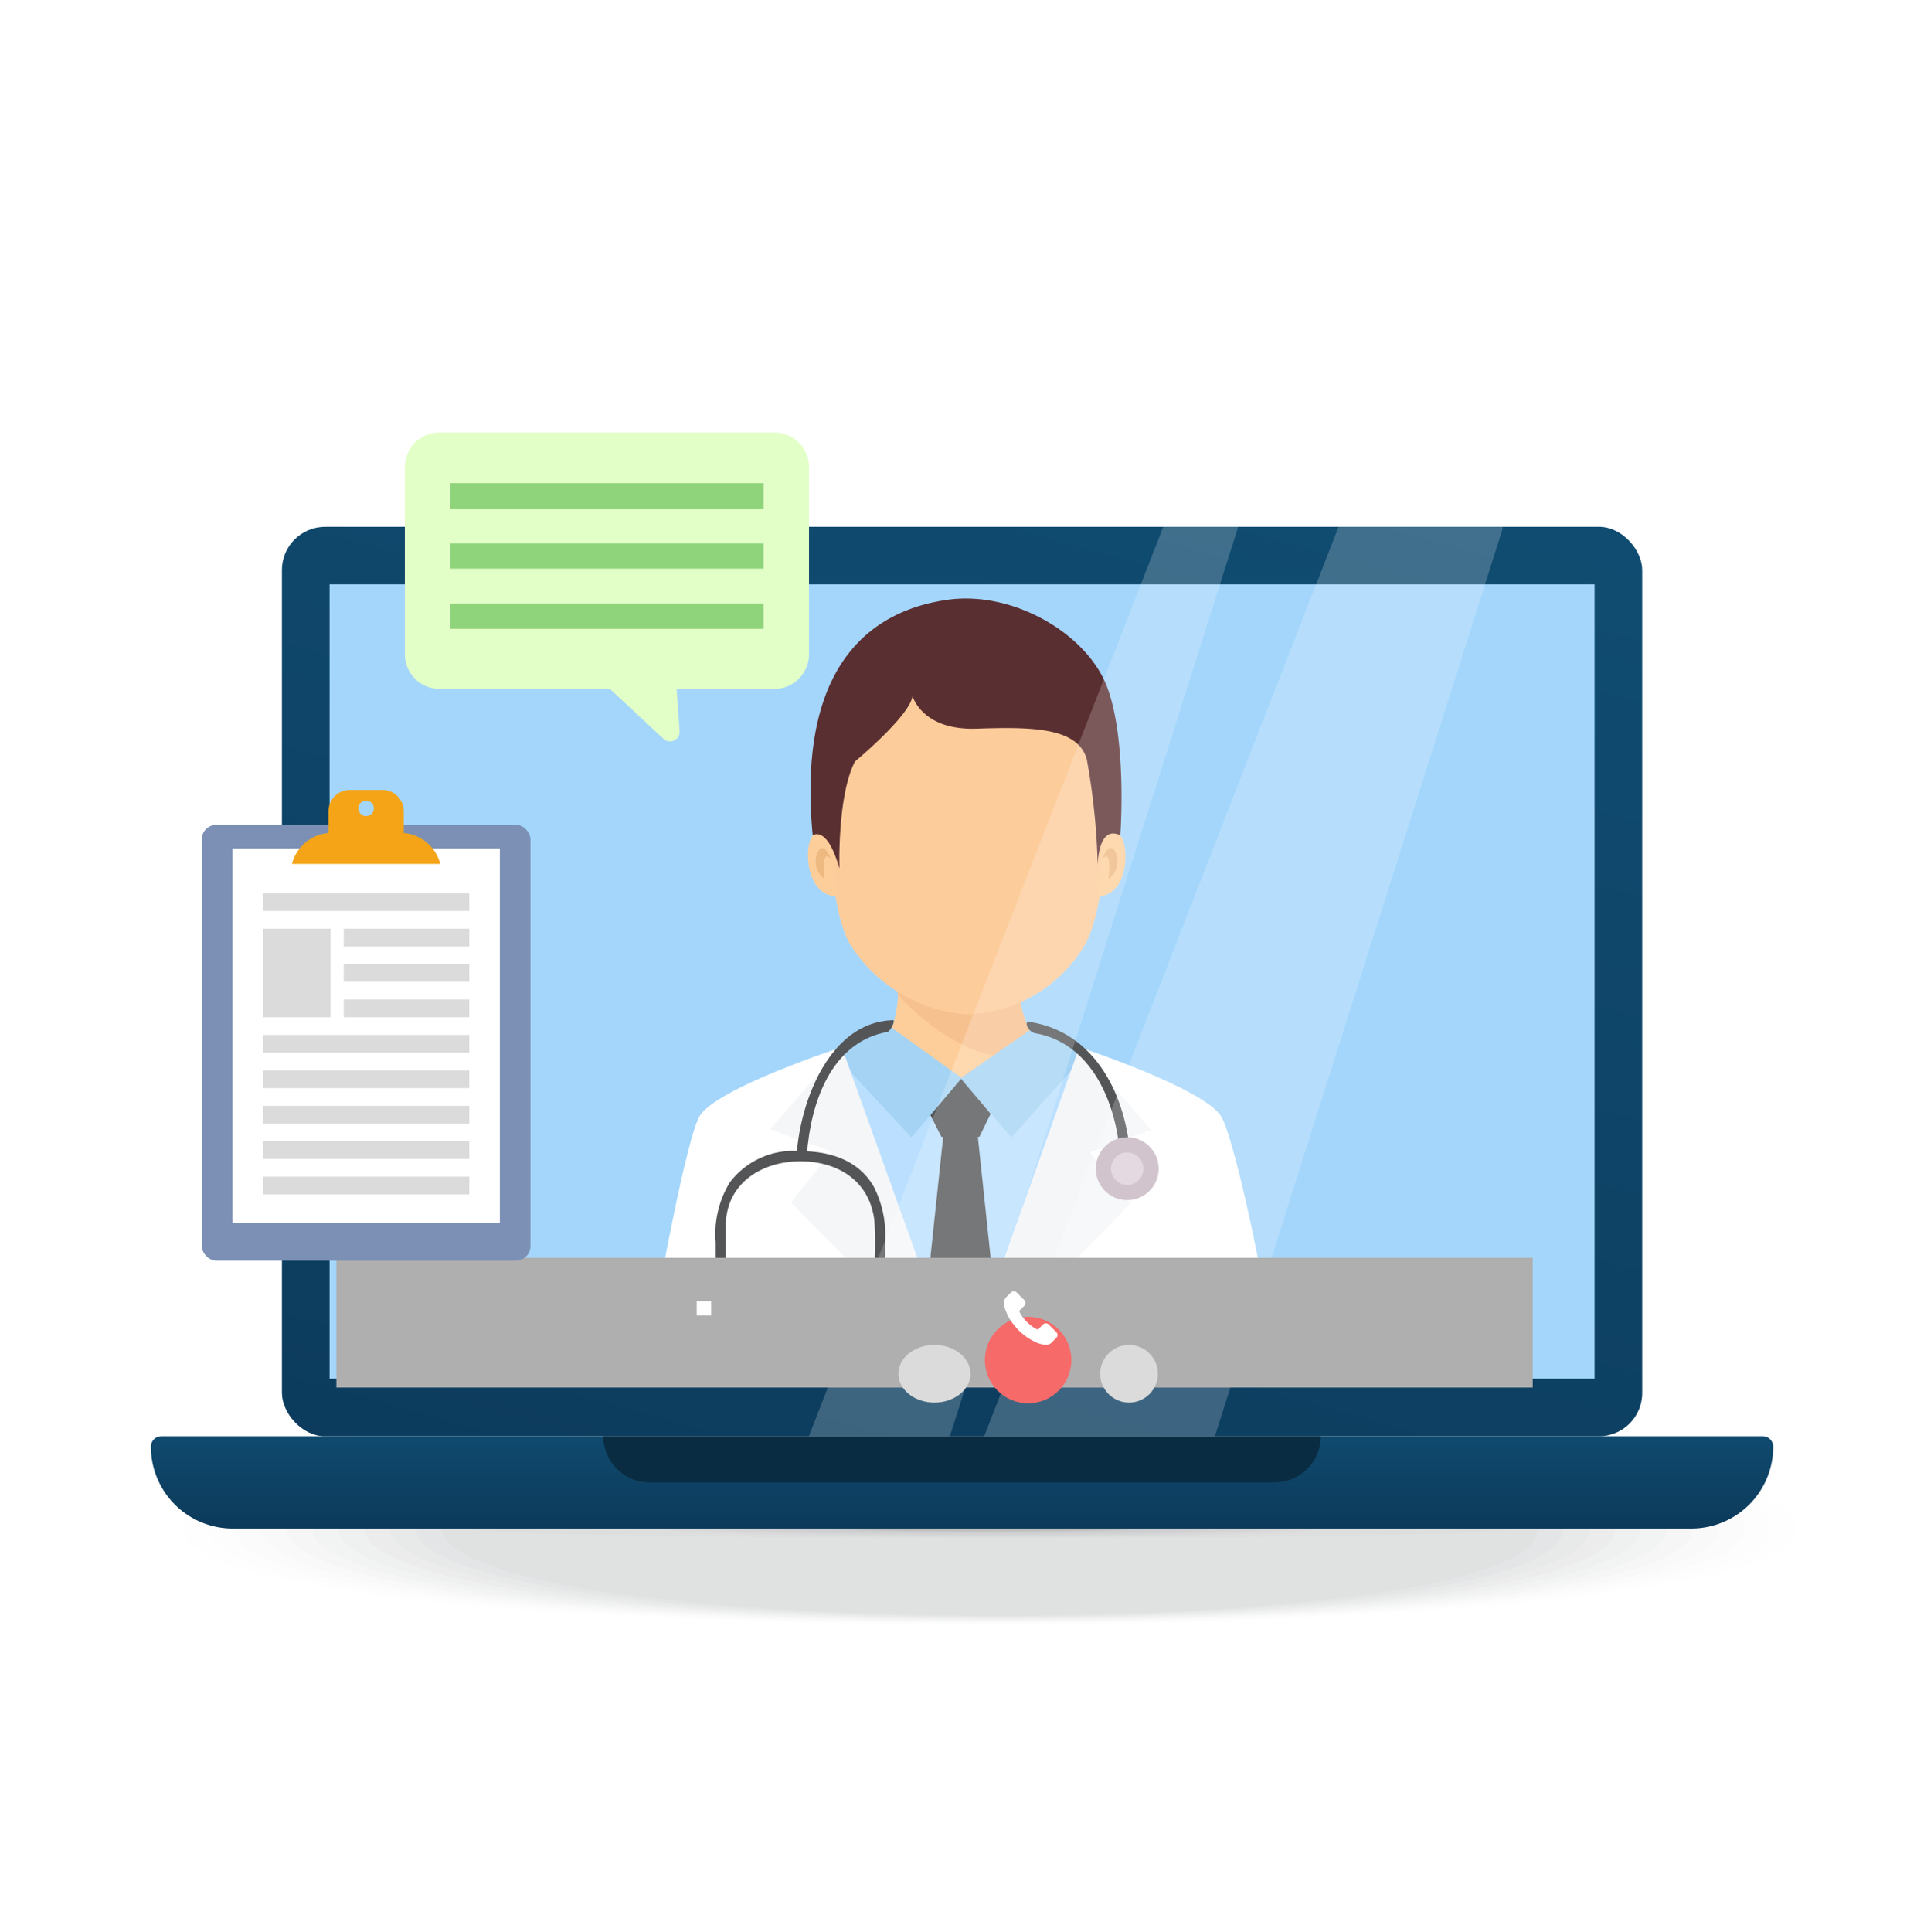 <?xml version="1.0" encoding="UTF-8"?>
<svg viewBox="0 0 133 134" xmlns="http://www.w3.org/2000/svg" xmlns:xlink="http://www.w3.org/1999/xlink">
<defs>
<linearGradient id="a" x1=".225" x2=".771" y1="1.192" y2="-.136">
<stop stop-color="#0c3a5b" offset="0"/>
<stop stop-color="#104d72" offset="1"/>
</linearGradient>
<linearGradient id="b" x1=".5" x2=".5" y1=".991" y2="-.209" xlink:href="#a"/>
<filter id="e" x="59.327" y="82.254" width="24" height="24" filterUnits="userSpaceOnUse">
<feOffset dy="3" input="SourceAlpha"/>
<feGaussianBlur result="blur" stdDeviation="3"/>
<feFlood flood-opacity=".239"/>
<feComposite in2="blur" operator="in"/>
<feComposite in="SourceGraphic"/>
</filter>
<filter id="d" x="67.326" y="84.254" width="22" height="22" filterUnits="userSpaceOnUse">
<feOffset dy="3" input="SourceAlpha"/>
<feGaussianBlur result="blur-2" stdDeviation="3"/>
<feFlood flood-opacity=".239"/>
<feComposite in2="blur-2" operator="in"/>
<feComposite in="SourceGraphic"/>
</filter>
<filter id="c" x="53.326" y="84.254" width="23" height="22" filterUnits="userSpaceOnUse">
<feOffset dy="3" input="SourceAlpha"/>
<feGaussianBlur result="blur-3" stdDeviation="3"/>
<feFlood flood-opacity=".239"/>
<feComposite in2="blur-3" operator="in"/>
<feComposite in="SourceGraphic"/>
</filter>
</defs>
<g transform="translate(-635 -992)" data-name="Grupo 209">
<rect transform="translate(635 992)" width="133" height="134" fill="none" data-name="Rectángulo 96"/>
<g transform="translate(244 -1033.5)">
<g transform="translate(400.08 2055.5)" data-name="Grupo 135">
<g transform="translate(0 69.176)" data-name="Grupo 112">
<path transform="translate(-31.492 -91.435)" d="m150.66 98.268c0 6.193-54.483 8.1-90.635 6.032-21.453-1.227-28.535-3.754-28.535-6.032s7.082-4.805 28.535-6.032c36.152-2.066 90.635-0.16 90.635 6.032z" fill="#fff" opacity="0" data-name="Trazado 463"/>
<path transform="translate(-31.131 -91.616)" d="M148.5,98.449c0,6.123-52.551,8.02-87.579,5.984C40,103.227,32.929,100.718,32.929,98.449S40,93.672,60.922,92.464C95.95,90.43,148.5,92.327,148.5,98.449Z" fill="#fcfcfc" opacity=".048" data-name="Trazado 464"/>
<path transform="translate(-30.769 -91.798)" d="m146.34 98.63c0 6.052-50.617 7.94-84.52 5.938-20.4-1.188-27.455-3.679-27.455-5.938s7.059-4.751 27.455-5.938c33.903-2.002 84.52-0.113 84.52 5.938z" fill="#fafafa" opacity=".095" data-name="Trazado 465"/>
<path transform="translate(-30.407 -91.978)" d="m144.18 98.811c0 5.978-48.679 7.86-81.455 5.893-19.867-1.167-26.926-3.641-26.926-5.893s7.055-4.725 26.922-5.893c32.778-1.967 81.459-0.086 81.459 5.893z" fill="#f7f7f7" opacity=".143" data-name="Trazado 466"/>
<path transform="translate(-30.046 -92.16)" d="m142.02 98.993c0 5.9-46.731 7.781-78.382 5.847-19.344-1.147-26.4-3.6-26.4-5.847s7.054-4.7 26.4-5.847c31.651-1.934 78.382-0.059 78.382 5.847z" fill="#f4f5f5" opacity=".19" data-name="Trazado 467"/>
<path transform="translate(-29.684 -92.34)" d="m139.86 99.173c0 5.83-44.78 7.7-75.3 5.8-18.823-1.126-25.879-3.565-25.879-5.8s7.056-4.679 25.879-5.8c30.52-1.899 75.3-0.03 75.3 5.8z" fill="#f2f2f2" opacity=".238" data-name="Trazado 468"/>
<path transform="translate(-29.323 -92.521)" d="m137.7 99.354c0 5.754-42.819 7.618-72.214 5.76-18.306-1.1-25.37-3.525-25.37-5.76s7.064-4.659 25.37-5.761c29.395-1.857 72.214 7e-3 72.214 5.761z" fill="#efeff0" opacity=".286" data-name="Trazado 469"/>
<path transform="translate(-28.961 -92.702)" d="m135.54 99.535c0 5.674-40.85 7.536-69.115 5.719-17.792-1.078-24.87-3.487-24.87-5.719s7.078-4.64 24.87-5.718c28.265-1.817 69.115 0.043 69.115 5.718z" fill="#eceded" opacity=".333" data-name="Trazado 470"/>
<path transform="translate(-28.6 -92.883)" d="m133.38 99.727c0 5.6-38.867 7.4-66 5.688-17.28-1.094-24.383-3.453-24.383-5.688s7.1-4.633 24.383-5.688c27.13-1.778 66 0.085 66 5.688z" fill="#e9eaeb" opacity=".381" data-name="Trazado 471"/>
<path transform="translate(-28.238 -93.063)" d="m131.22 99.909c0 5.52-36.874 7.313-62.881 5.65-16.775-1.073-23.909-3.413-23.909-5.65s7.132-4.623 23.909-5.651c26.002-1.732 62.881 0.131 62.881 5.651z" fill="#e7e7e8" opacity=".429" data-name="Trazado 472"/>
<path transform="translate(-27.877 -93.244)" d="m129.06 100.09c0 5.434-34.87 7.22-59.744 5.615-16.273-1.051-23.448-3.371-23.448-5.615s7.171-4.616 23.448-5.615c24.869-1.685 59.744 0.181 59.744 5.615z" fill="#e4e5e6" opacity=".476" data-name="Trazado 473"/>
<path transform="translate(-27.515 -93.425)" d="m126.9 100.27c0 5.342-32.847 7.126-56.587 5.583-15.781-1.028-23.008-3.33-23.008-5.583s7.224-4.615 23.008-5.583c23.733-1.631 56.587 0.24 56.587 5.583z" fill="#e1e2e3" opacity=".524" data-name="Trazado 474"/>
<path transform="translate(-27.154 -93.605)" d="m124.74 100.46c0 5.246-30.8 7.03-53.4 5.552-15.3-1-22.59-3.286-22.59-5.552s7.289-4.617 22.59-5.554c22.59-1.573 53.4 0.308 53.4 5.554z" fill="#dfe0e1" opacity=".571" data-name="Trazado 475"/>
<path transform="translate(-26.792 -88.491)" d="M122.577,95.308c0,.6-28.738.8-50.2.642-14.825-.113-22.2-.377-22.2-.642s7.373-.538,22.2-.642C93.835,94.49,122.577,94.71,122.577,95.308Z" fill="#dcddde" opacity=".619" data-name="Trazado 476"/>
<path transform="translate(-14.903 -88.669)" d="M97.359,95.487c0,.537-17.711.729-31.219.588-9.55-.1-14.525-.341-14.525-.588s4.972-.5,14.525-.588C79.644,94.746,97.359,94.95,97.359,95.487Z" fill="#d9dadc" opacity=".667" data-name="Trazado 477"/>
<path transform="translate(-14.541 -88.847)" d="M95.2,95.667c0,.477-15.839.653-28.228.534-9-.087-13.918-.306-13.918-.534s4.92-.456,13.918-.534C79.357,95,95.2,95.19,95.2,95.667Z" fill="#d7d8d9" opacity=".714" data-name="Trazado 478"/>
<path transform="translate(-14.179 -89.024)" d="M93.039,95.846c0,.417-13.967.578-25.237.48-8.444-.074-13.312-.271-13.312-.48s4.867-.415,13.312-.48C79.07,95.256,93.039,95.429,93.039,95.846Z" fill="#d4d5d7" opacity=".762" data-name="Trazado 479"/>
<path transform="translate(-13.818 -89.201)" d="M90.878,96.024c0,.357-12.093.5-22.246.426-7.89-.06-12.7-.235-12.7-.426s4.813-.374,12.7-.426C78.782,95.51,90.878,95.667,90.878,96.024Z" fill="#d1d3d4" opacity=".81" data-name="Trazado 480"/>
<path transform="translate(-13.456 -89.375)" d="M88.718,96.2c0,.3-10.221.429-19.254.372-7.336-.046-12.1-.2-12.1-.372s4.761-.333,12.1-.372C78.5,95.764,88.718,95.9,88.718,96.2Z" fill="#ced0d2" opacity=".857" data-name="Trazado 481"/>
<path transform="translate(-13.095 -89.548)" d="M86.557,96.376c0,.236-8.348.355-16.262.318-6.783-.032-11.493-.165-11.493-.318s4.708-.292,11.493-.318C78.208,96.015,86.557,96.14,86.557,96.376Z" fill="#cccdcf" opacity=".905" data-name="Trazado 482"/>
<path transform="translate(-12.733 -89.717)" d="M84.4,96.548c0,.176-6.475.282-13.271.264-6.23-.017-10.886-.129-10.886-.264s4.654-.251,10.886-.264C77.921,96.262,84.4,96.372,84.4,96.548Z" fill="#c9cbcd" opacity=".952" data-name="Trazado 483"/>
<ellipse transform="translate(49.305 6.623)" cx="10.28" cy=".21" rx="10.28" ry=".21" fill="#bfbfbf" data-name="Elipse 39"/>
</g>
<g transform="translate(1.389)" data-name="Grupo 134">
<g data-name="Grupo 133">
<rect transform="translate(9.09 6.542)" width="94.376" height="63.082" rx="3" fill="url(#a)" data-name="Rectángulo 63"/>
<path transform="translate(100.16 10.533) rotate(90)" d="M0,0H55.1V87.763H0Z" fill="#a4d6fb" data-name="Trazado 484"/>
<path transform="translate(0 69.624)" d="M.724,0H111.831a.724.724,0,0,1,.724.724h0A5.679,5.679,0,0,1,106.876,6.4H5.679A5.679,5.679,0,0,1,0,.724H0A.724.724,0,0,1,.724,0Z" fill="url(#b)" data-name="Trazado 485"/>
<path transform="translate(31.39 69.624)" d="M0,0H49.776a3.2,3.2,0,0,1-3.2,3.2H3.2A3.2,3.2,0,0,1,0,0Z" fill="#092c42" data-name="Trazado 486"/>
<g transform="translate(34.265 11.518)" data-name="Grupo 130">
<g data-name="Grupo 123">
<g transform="translate(11.325)" data-name="Grupo 118">
<g transform="translate(1.1 26.718)" data-name="Grupo 113">
<path transform="translate(-217.1 -266.96)" d="m233.71 281.4c1.983-3.161 3.679-2.689 3.158-7.3 0 0-6.221-1.42-6.193-6.882a13.652 13.652 0 0 1-4.231 1.078 9.1 9.1 0 0 1-4.2-1.333s0.511 5.894-4.978 7.137c-0.672 4.791 0.664 5.25 3.914 7.711 2.381 1.797 10.703 2.498 12.53-0.411z" fill="#fece9a" data-name="Trazado 487"/>
<path transform="translate(-229.95 -267.43)" d="m245.39 272.18a6.1 6.1 0 0 1-1.866-4.5 13.652 13.652 0 0 1-4.231 1.078 8.47 8.47 0 0 1-3.869-1.145l-0.35 0.346c0 0.056-0.01 0.117-0.016 0.183 0.644 0.738 5.278 5.822 10.332 4.038z" fill="#f7c18f" data-name="Trazado 488"/>
</g>
<g data-name="Grupo 117">
<g transform="translate(0 1.261)" data-name="Grupo 116">
<path transform="translate(-213.46 -180.78)" d="m234.12 194.89c0.436-15.2-9.582-14.1-9.586-14.1s-10.022-1.1-9.586 14.1c0 0-0.013 6.347 1.5 8.722a10.453 10.453 0 0 0 8.09 4.753 9.866 9.866 0 0 0 8.091-4.753c1.535-2.626 1.491-8.722 1.491-8.722z" fill="#fdcc9b" data-name="Trazado 489"/>
<g transform="translate(0 14.892)" data-name="Grupo 115">
<g transform="translate(20.1)" data-name="Grupo 114">
<path transform="translate(-283.42 -230.93)" d="m283.74 231.62s0.594-1.222 1.253-0.394 0.532 4.2-1.569 4.2c1e-3 0 0.306-3.005 0.316-3.806z" fill="#fece9a" data-name="Trazado 490"/>
<path transform="translate(-284.3 -234.03)" d="m284.62 235.94s0.425-1.2 0.848-0.581a1.477 1.477 0 0 1-0.424 1.963s0.285-2.181-0.424-1.382z" fill="#eeb881" data-name="Trazado 491"/>
</g>
<path transform="translate(-209.51 -230.93)" d="m211.09 231.62s-0.594-1.222-1.254-0.394-0.44 4.2 1.66 4.2c4e-3 0-0.396-3.005-0.406-3.806z" fill="#fece9a" data-name="Trazado 492"/>
<path transform="translate(-210.86 -234.03)" d="m212.44 235.94s-0.425-1.2-0.847-0.581a1.478 1.478 0 0 0 0.423 1.963s-0.286-2.181 0.424-1.382z" fill="#eeb881" data-name="Trazado 493"/>
</g>
</g>
<path transform="translate(-209.98 -176.14)" d="m212.16 194.87s-0.159-5.034 1.077-7.426c0 0 3.814-3.16 3.993-4.545 0 0 0.638 2.392 4.431 2.266s7.068-0.115 7.664 2.152a47.477 47.477 0 0 1 0.753 7.35s0-2.869 1.569-2.1c0 0 0.485-6.512-0.9-10.248s-6.516-6.72-11.042-6.1c-4.907 0.671-10.557 4.045-9.4 16.348 4e-3 4e-3 0.984-0.768 1.855 2.303z" fill="#5a2f31" data-name="Trazado 494"/>
</g>
</g>
<g transform="translate(0 29.786)" data-name="Grupo 122">
<g transform="translate(.323)" data-name="Grupo 120">
<path transform="translate(-174.56 -281.09)" d="M181.914,305.265c.056-.515.117-.961.186-1.318.818-4.284,1.538-8.746,1.538-8.746s.092,4.588.137,10.065h24.672c.026-5.848.069-10.392.069-10.392,1.125,3.926,1,6.045,1.55,9.074.065.358.128.8.19,1.318H217.9c-.184-5.267-2.76-16.328-4.029-18.254-1.314-1.994-10.492-4.534-10.492-4.534-1.421,1.765-5.753,2.086-7.3,2.122-1.548-.036-5.737-.412-7.159-2.177,0,0-9.321,2.6-10.636,4.589-.452.687-3.465,13.847-3.733,18.254Z" fill="#bbe0ff" data-name="Trazado 495"/>
<g transform="translate(12.622)" fill="#a4d3f4" data-name="Grupo 119">
<path transform="translate(-218.93 -277.74)" d="m223.14 277.74 4.875 3.5-3.538 4.084-5.55-5.974z" data-name="Trazado 496"/>
<path transform="translate(-241.46 -277.74)" d="m255.44 277.74-5.021 3.5 3.539 4.084 5.313-5.948z" data-name="Trazado 497"/>
</g>
<path transform="translate(-221.39 -286.64)" d="M241.769,294.193,240.01,310.81h5.922l-1.757-16.617h.106l.782-1.6-2.027-2.395-.025-.03-.026.03-2.1,2.483.757,1.509Z" fill="#545556" data-name="Trazado 498"/>
</g>
<g transform="translate(0 1.331)" data-name="Grupo 121">
<path transform="translate(-173.42 -282.42)" d="M181.47,305.265c.373-2.6,1.3-8.118,1.3-8.118l-.028,8.118H195.2v-.2l-5.973-11.323-2.144-11.323s-8.794,2.871-9.874,4.814-3.526,15.9-3.742,17.415c-.017.119-.034.329-.05.614Z" fill="#fff" data-name="Trazado 499"/>
<path transform="translate(-228.9 -282.42)" d="M263.384,305.265l-.027-7.966s.878,5.255,1.271,7.966h8.049c-.006-.168-.01-.3-.015-.384-.167-3.34-2.662-15.633-3.742-17.6s-9.874-4.864-9.874-4.864l-2.145,11.44-5.953,11.4Z" fill="#fff" data-name="Trazado 500"/>
<path transform="translate(-195.27 -282.42)" d="m208.94 282.42 8.118 22.646-11.64-11.88 2.8-3.529-4.259-1.549z" fill="#f5f6f7" data-name="Trazado 501"/>
<path transform="translate(-228.85 -282.42)" d="m259 282.42-8.117 22.843 11.64-11.983-2.8-3.56 4.258-1.563z" fill="#f5f6f7" data-name="Trazado 502"/>
</g>
</g>
</g>
<g transform="translate(4.925 29.244)" data-name="Grupo 129">
<g transform="translate(0 9.081)" data-name="Grupo 125">
<path transform="translate(-190.73 -307.76)" d="M202.47,320.789a.445.445,0,0,0,0-.049v-6.657a7.266,7.266,0,0,0-.775-3.849c-1.066-1.869-3.088-2.469-5.1-2.469a5.537,5.537,0,0,0-4.886,2.16,6.87,6.87,0,0,0-.985,4.158v6.657a.453.453,0,0,0,0,.049.047.047,0,0,0,0,.006.323.323,0,0,0,.076.172l.018.018.018.017a.321.321,0,0,0,.172.076h.006a.386.386,0,0,0,.049,0H192.8a.356.356,0,0,0,0-.711h-1.373V312.95c0-2.952,2.5-4.48,5.16-4.48,2.592,0,4.8,1.325,5.144,4.085a23.754,23.754,0,0,1,.016,2.847v4.966H200.39a.356.356,0,0,0,0,.711h1.741a.392.392,0,0,0,.049,0h.006a.321.321,0,0,0,.171-.076l.018-.017.017-.018a.323.323,0,0,0,.076-.172Z" fill="#545556" data-name="Trazado 503"/>
<g transform="translate(1.45 12.259)" fill="#c6b5c1" data-name="Grupo 124">
<path transform="translate(-195.83 -350.86)" d="M197.545,351.554a.876.876,0,1,1-.857-.692.788.788,0,0,1,.857.692Z" data-name="Trazado 504"/>
<path transform="translate(-213.76 -350.86)" d="M222.6,351.554a.876.876,0,1,1-.857-.692.787.787,0,0,1,.857.692Z" data-name="Trazado 505"/>
</g>
</g>
<g transform="translate(5.61)" data-name="Grupo 126">
<path transform="translate(-210.46 -275.84)" d="M211.169,285.217c.247-3.619,1.669-7.848,5.589-8.564.213-.039.587-.818.387-.813-4.313.108-6.42,5.461-6.687,9.377-.031.458.68.455.711,0Z" fill="#545556" data-name="Trazado 506"/>
</g>
<g transform="translate(21.57 .119)" data-name="Grupo 128">
<path transform="translate(-266.56 -276.26)" d="M273.031,285.515c-.247-3.619-1.967-7.808-5.9-8.472-.451-.077-.819-.85-.369-.782,4.692.71,6.709,5.338,6.976,9.254.031.458-.681.455-.711,0Z" fill="#545556" data-name="Trazado 507"/>
<g transform="translate(4.797 8.003)" data-name="Grupo 127">
<path transform="translate(-283.42 -304.39)" d="m287.78 306.57a2.18 2.18 0 1 1-2.18-2.18 2.18 2.18 0 0 1 2.18 2.18z" fill="#c6b5c1" data-name="Trazado 508"/>
<path transform="translate(-286.08 -307.04)" d="m289.38 309.22a1.125 1.125 0 1 1-1.125-1.125 1.125 1.125 0 0 1 1.125 1.125z" fill="#ddceda" data-name="Trazado 509"/>
</g>
</g>
</g>
</g>
<path transform="translate(-1011.2 -732.7)" d="m1093.6 739.24-24.586 63.082h16.006l19.955-62.922v-0.16z" fill="#fff" opacity=".2" data-name="Trazado 510"/>
<path transform="translate(-863.45 -732.7)" d="m909.1 802.32h9.783l20.005-63.082h-5.2z" fill="#fff" opacity=".2" data-name="Trazado 511"/>
<g transform="translate(17.618)" data-name="Grupo 132">
<path transform="translate(-47.592 -106.59)" d="M73.224,106.586H50a2.407,2.407,0,0,0-2.407,2.407v12.976A2.407,2.407,0,0,0,50,124.375H61.82l3.717,3.461a.666.666,0,0,0,1.118-.534l-.206-2.926h6.777a2.407,2.407,0,0,0,2.407-2.407V108.993a2.407,2.407,0,0,0-2.409-2.407Z" fill="#e3ffc8" data-name="Trazado 512"/>
<g transform="translate(3.148 3.514)" fill="#8fd47b" data-name="Grupo 131">
<rect width="21.743" height="1.757" data-name="Rectángulo 64"/>
<rect transform="translate(0 4.173)" width="21.743" height="1.757" data-name="Rectángulo 65"/>
<rect transform="translate(0 8.346)" width="21.743" height="1.757" data-name="Rectángulo 66"/>
</g>
</g>
<rect transform="translate(12.868 57.248)" width="83" height="9" fill="#afafaf" data-name="Rectángulo 67"/>
<g transform="translate(37.868 60.248)" fill="#fff" stroke="#707070" data-name="Rectángulo 68">
<rect width="1" height="1" stroke="none"/>
<rect x=".5" y=".5" fill="none"/>
</g>
</g>
</g>
</g>
<g transform="translate(405 2080.3)" data-name="Grupo 137">
<rect transform="translate(0 2.418)" width="22.803" height="30.22" rx="1" fill="#7b90b4" data-name="Rectángulo 69"/>
<rect transform="translate(2.124 4.055)" width="18.555" height="25.962" fill="#fff" data-name="Rectángulo 70"/>
<path transform="translate(-75.351 -183.46)" d="M89.363,186.439v-1.51a1.479,1.479,0,0,0-1.474-1.474H85.615a1.479,1.479,0,0,0-1.475,1.474v1.51a2.87,2.87,0,0,0-2.53,2.147H91.893a2.87,2.87,0,0,0-2.53-2.147Zm-2.611-2.247a.538.538,0,1,1-.538.538.538.538,0,0,1,.538-.538Z" fill="#f4a416" data-name="Trazado 513"/>
<g transform="translate(4.244 7.158)" fill="#dbdbdb" data-name="Grupo 136">
<rect width="14.315" height="1.229" data-name="Rectángulo 71"/>
<rect transform="translate(0 2.458)" width="4.682" height="6.144" data-name="Rectángulo 72"/>
<rect transform="translate(5.604 2.458)" width="8.711" height="1.229" data-name="Rectángulo 73"/>
<rect transform="translate(5.604 4.915)" width="8.711" height="1.229" data-name="Rectángulo 74"/>
<rect transform="translate(5.604 7.373)" width="8.711" height="1.229" data-name="Rectángulo 75"/>
<rect transform="translate(0 9.83)" width="14.315" height="1.229" data-name="Rectángulo 76"/>
<rect transform="translate(0 12.288)" width="14.315" height="1.229" data-name="Rectángulo 77"/>
<rect transform="translate(0 14.746)" width="14.315" height="1.229" data-name="Rectángulo 78"/>
<rect transform="translate(0 17.203)" width="14.315" height="1.229" data-name="Rectángulo 79"/>
<rect transform="translate(0 19.661)" width="14.315" height="1.229" data-name="Rectángulo 80"/>
</g>
</g>
<g transform="translate(459.45 2114.2)" data-name="Grupo 139">
<g data-name="Grupo 138">
<g transform="translate(-68.45 -88.61)" filter="url(#e)">
<circle transform="translate(68.33 88.25)" cx="3" cy="3" r="3" fill="#f66a6a" data-name="Elipse 40"/>
</g>
<path transform="translate(-554.9 -2216.6)" d="M559.719,2220.72c-.093.093-.19.181-.278.279a.548.548,0,0,1-.469.178,1.917,1.917,0,0,1-.746-.217,4.046,4.046,0,0,1-1.346-1.053,3.741,3.741,0,0,1-.656-1.094,1.435,1.435,0,0,1-.109-.609.5.5,0,0,1,.155-.335l.3-.3a.289.289,0,0,1,.435,0l.246.246c.082.082.16.159.239.239a.289.289,0,0,1,0,.445l-.3.3a.061.061,0,0,0-.015.08,1.783,1.783,0,0,0,.272.436,3.138,3.138,0,0,0,.76.692,1.9,1.9,0,0,0,.2.1.06.06,0,0,0,.084-.016l.3-.3a.287.287,0,0,1,.434,0l.49.489a.29.29,0,0,1,0,.44Z" fill="#fff" data-name="Trazado 514"/>
</g>
</g>
<g transform="translate(453.7 2115.3)" data-name="Grupo 140">
<g transform="translate(-62.7 -89.76)" filter="url(#d)">
<circle transform="translate(76.33 90.25)" cx="2" cy="2" r="2" fill="#dbdbdb" data-name="Elipse 41"/>
</g>
<g transform="translate(-62.7 -89.76)" filter="url(#c)">
<ellipse transform="translate(62.33 90.25)" cx="2.5" cy="2" rx="2.5" ry="2" fill="#dbdbdb" data-name="Elipse 42"/>
</g>
</g>
</g>
</g>
</svg>
